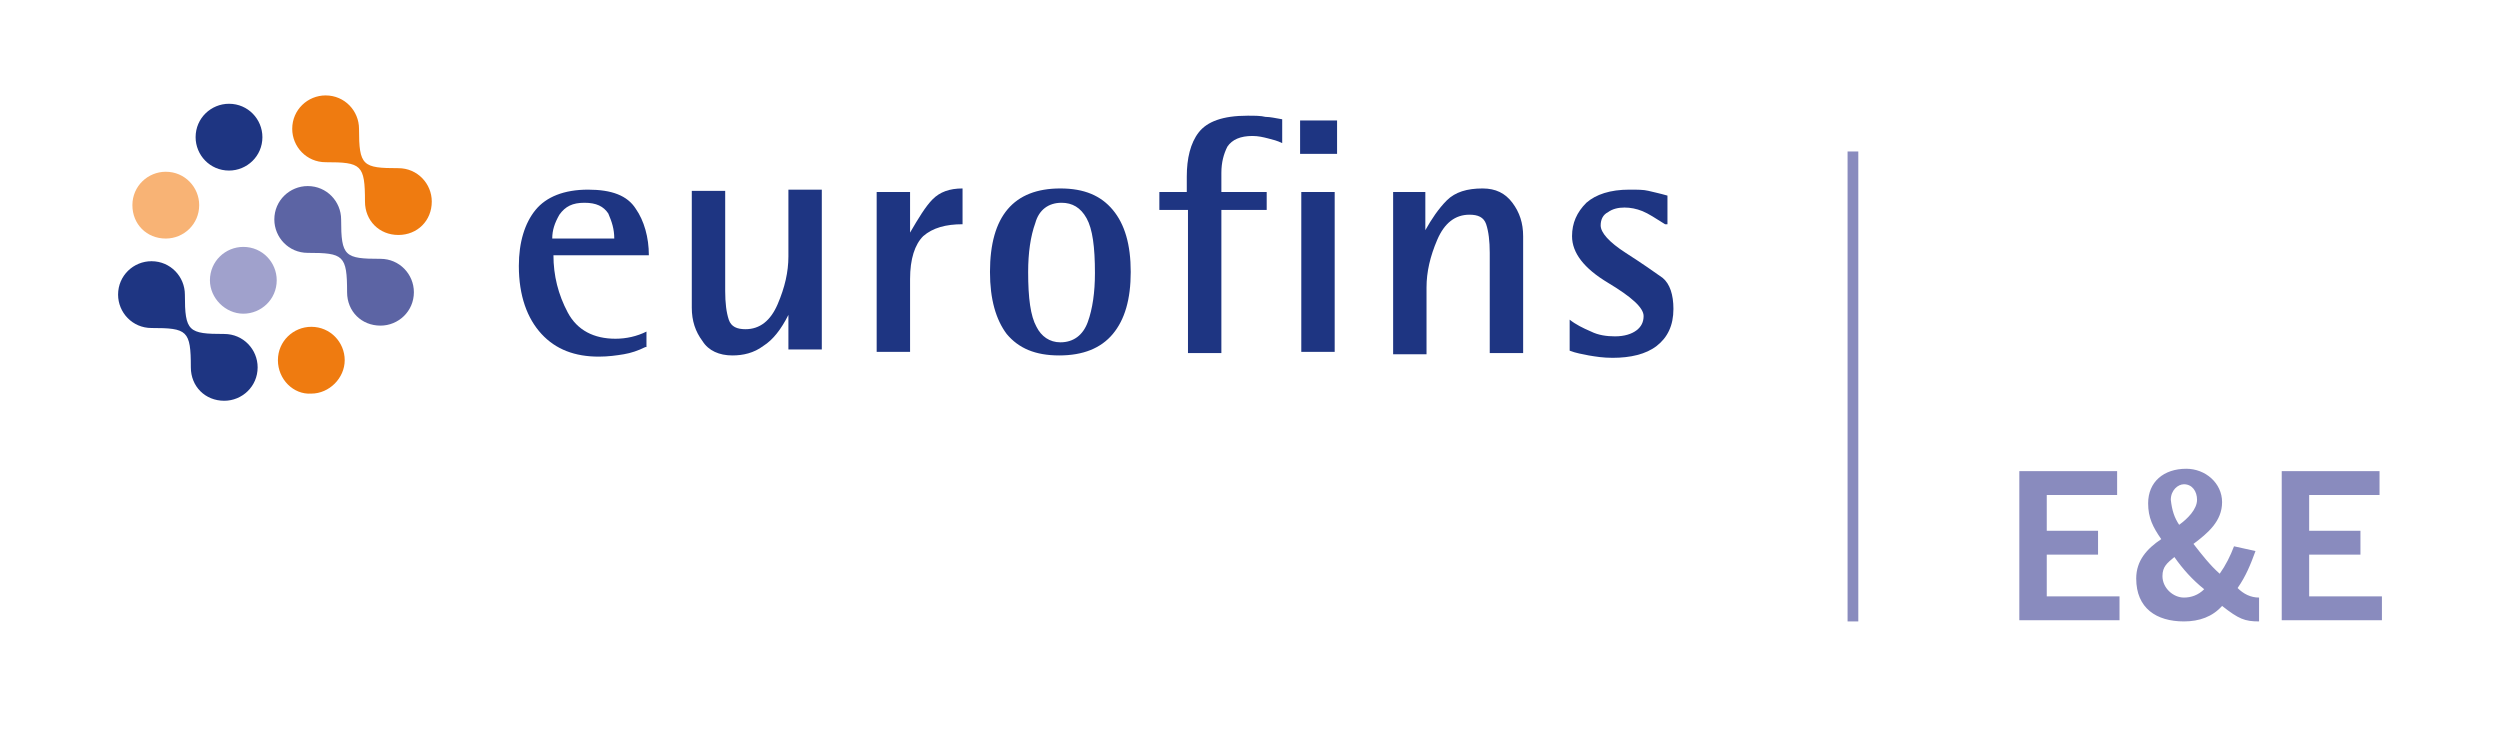 <?xml version="1.0" standalone="no"?>
<!DOCTYPE svg PUBLIC "-//W3C//DTD SVG 1.1//EN" "http://www.w3.org/Graphics/SVG/1.1/DTD/svg11.dtd">
<svg xmlns="http://www.w3.org/2000/svg" xmlns:xlink="http://www.w3.org/1999/xlink" version="1.1" x="0px" y="0px" viewBox="0 0 209.6 62" style="enable-background:new 0 0 209.6 62;" xml:space="preserve" width="209.6" height="62">
<style type="text/css">
	.Voûte _x002D__x0020_Vert{fill:url(#SVGID_1_);stroke:#FFFFFF;stroke-width:0.25;stroke-miterlimit:1;}
	.st0{display:none;}
	.st1{display:inline;opacity:0.5;fill:#706F6F;}
	.st2{fill:#A0A1CC;}
	.st3{fill:#1E3582;}
	.st4{fill:#5C64A4;}
	.st5{fill:#EF7B10;}
	.st6{fill:#F8B375;}
	.st7{fill:#898BBE;}
	.st8{fill:none;}
</style>
<linearGradient id="SVGID_1_" gradientUnits="userSpaceOnUse" x1="22.446" y1="1083.172" x2="23.153" y2="1082.465">
	<stop offset="0" style="stop-color:#1EA338"/>
	<stop offset="0.983" style="stop-color:#253A1E"/>
</linearGradient>
<g id="Calque_1" class="st0">
	<path class="st1" d="M48.3-2.2h-2.3v-1.5h2.3v-1.3c0-1.5,0.3-2.8,1-3.7c0.7-0.9,2-1.4,4.1-1.4c0.6,0,1.1,0,1.5,0.1   c0.4,0,0.8,0.1,1.4,0.2v1.9C55.8-7.9,55.4-8,55-8.2c-0.4-0.1-0.8-0.2-1.3-0.2c-1,0-1.7,0.3-2.1,0.9c-0.3,0.6-0.5,1.3-0.5,2.2v1.6   h3.8v1.5h-3.8v12h-2.8V-2.2z"/>
	<path class="st1" d="M48.3,59.9h-2.3v-1.5h2.3v-1.3c0-1.5,0.3-2.8,1-3.7c0.7-0.9,2-1.4,4.1-1.4c0.6,0,1.1,0,1.5,0.1   c0.4,0,0.8,0.1,1.4,0.2v1.9c-0.4-0.2-0.8-0.3-1.2-0.4c-0.4-0.1-0.8-0.2-1.3-0.2c-1,0-1.7,0.3-2.1,0.9c-0.3,0.6-0.5,1.3-0.5,2.2v1.6   h3.8v1.5h-3.8v12h-2.8V59.9z"/>
	<path class="st1" d="M-2.1,26.3v2.3h-1.5v-2.3h-1.3c-1.5,0-2.8-0.3-3.7-1c-0.9-0.7-1.4-2-1.4-4.1c0-0.6,0-1.1,0.1-1.5   c0-0.4,0.1-0.8,0.2-1.4h1.9c-0.2,0.4-0.3,0.8-0.4,1.2c-0.1,0.4-0.2,0.8-0.2,1.3c0,1,0.3,1.7,0.9,2.1c0.6,0.3,1.3,0.5,2.2,0.5h1.6   v-3.8h1.5v3.8h12v2.8H-2.1z"/>
	<path class="st1" d="M207.6,26.3v2.3h-1.5v-2.3h-1.3c-1.5,0-2.8-0.3-3.7-1c-0.9-0.7-1.4-2-1.4-4.1c0-0.6,0-1.1,0.1-1.5   c0-0.4,0.1-0.8,0.2-1.4h1.9c-0.2,0.4-0.3,0.8-0.4,1.2c-0.1,0.4-0.2,0.8-0.2,1.3c0,1,0.3,1.7,0.9,2.1c0.6,0.3,1.3,0.5,2.2,0.5h1.6   v-3.8h1.5v3.8h12v2.8H207.6z"/>
</g>
<g id="Half__x22_f_Rule_x22_">
	<g>
		<g>
			<g>
				<g>
					<path class="st2" d="M17.6,23.5c0-1.6,1.3-2.8,2.8-2.8c1.6,0,2.8,1.3,2.8,2.8c0,1.6-1.3,2.8-2.8,2.8       C18.9,26.3,17.6,25,17.6,23.5"/>
					<path class="st3" d="M16,30.8c0-3.1-0.3-3.3-3.3-3.3c-1.6,0-2.8-1.3-2.8-2.8c0-1.6,1.3-2.8,2.8-2.8c1.6,0,2.8,1.3,2.8,2.8       c0,3.1,0.3,3.3,3.3,3.3c1.6,0,2.8,1.3,2.8,2.8c0,1.6-1.3,2.8-2.8,2.8C17.2,33.6,16,32.4,16,30.8"/>
					<path class="st4" d="M29.1,24.5c0-3.1-0.3-3.3-3.3-3.3c-1.6,0-2.8-1.3-2.8-2.8c0-1.6,1.3-2.8,2.8-2.8c1.6,0,2.8,1.3,2.8,2.8       c0,3.1,0.3,3.3,3.3,3.3c1.6,0,2.8,1.3,2.8,2.8c0,1.6-1.3,2.8-2.8,2.8C30.3,27.3,29.1,26.1,29.1,24.5"/>
					<path class="st5" d="M30.6,16.9c0-3.1-0.3-3.3-3.3-3.3c-1.6,0-2.8-1.3-2.8-2.8c0-1.6,1.3-2.8,2.8-2.8c1.6,0,2.8,1.3,2.8,2.8       c0,3.1,0.3,3.3,3.3,3.3c1.6,0,2.8,1.3,2.8,2.8c0,1.6-1.2,2.8-2.8,2.8C31.8,19.7,30.6,18.5,30.6,16.9"/>
					<path class="st5" d="M23.3,30.2c0-1.6,1.3-2.8,2.8-2.8c1.6,0,2.8,1.3,2.8,2.8s-1.3,2.8-2.8,2.8C24.6,33.1,23.3,31.8,23.3,30.2"/>
					<path class="st6" d="M11.1,17.2c0-1.6,1.3-2.8,2.8-2.8c1.6,0,2.8,1.3,2.8,2.8c0,1.6-1.3,2.8-2.8,2.8       C12.3,20,11.1,18.8,11.1,17.2"/>
					<path class="st3" d="M16.4,11.5c0-1.6,1.3-2.8,2.8-2.8c1.6,0,2.8,1.3,2.8,2.8c0,1.6-1.3,2.8-2.8,2.8       C17.6,14.3,16.4,13,16.4,11.5"/>
				</g>
				<g>
					<path class="st3" d="M54.1,29.1c-0.6,0.3-1.2,0.5-1.8,0.6c-0.6,0.1-1.3,0.2-2.1,0.2c-2,0-3.6-0.6-4.8-1.9       c-1.2-1.3-1.9-3.2-1.9-5.7c0-2,0.5-3.6,1.4-4.7c0.9-1.1,2.4-1.7,4.4-1.7c2,0,3.3,0.5,4,1.6c0.7,1,1.1,2.4,1.1,3.9h-8       c0,1.7,0.4,3.3,1.2,4.8c0.8,1.5,2.2,2.2,4,2.2c0.9,0,1.8-0.2,2.6-0.6V29.1z M51.5,20c0-0.8-0.2-1.4-0.5-2.1       C50.6,17.3,50,17,49,17c-1,0-1.6,0.3-2.1,1c-0.4,0.7-0.6,1.3-0.6,2H51.5z"/>
					<path class="st3" d="M66.1,26.4c-0.6,1.2-1.3,2.1-2.1,2.6c-0.8,0.6-1.7,0.8-2.6,0.8c-1.1,0-2-0.4-2.5-1.2       c-0.6-0.8-0.9-1.7-0.9-2.8v-9.8h2.8v8.4c0,1,0.1,1.8,0.3,2.4c0.2,0.6,0.7,0.8,1.4,0.8c1.2,0,2.1-0.7,2.7-2.1       c0.6-1.4,0.9-2.7,0.9-4v-5.6h2.8v13.4h-2.8V26.4z"/>
					<path class="st3" d="M73.5,16.1h2.8v3.4c0.7-1.2,1.3-2.2,1.9-2.8c0.6-0.6,1.4-0.9,2.5-0.9v3c-1.4,0-2.5,0.3-3.3,1       c-0.7,0.7-1.1,1.9-1.1,3.6v6.1h-2.8V16.1z"/>
					<path class="st3" d="M83,22.8c0-4.7,2-7,5.9-7c2,0,3.4,0.6,4.4,1.8c1,1.2,1.5,2.9,1.5,5.2c0,2.3-0.5,4-1.5,5.2       c-1,1.2-2.5,1.8-4.5,1.8c-2,0-3.4-0.6-4.4-1.8C83.5,26.8,83,25.1,83,22.8z M88.9,28.7c1.1,0,1.9-0.6,2.3-1.7       c0.4-1.1,0.6-2.5,0.6-4.1c0-2.2-0.2-3.7-0.7-4.6c-0.5-0.9-1.2-1.3-2.1-1.3c-1.1,0-1.9,0.6-2.2,1.7c-0.4,1.1-0.6,2.5-0.6,4.1       c0,2.2,0.2,3.7,0.7,4.6C87.3,28.2,88,28.7,88.9,28.7z"/>
					<path class="st3" d="M99.5,17.6h-2.3v-1.5h2.3v-1.3c0-1.5,0.3-2.8,1-3.7c0.7-0.9,2-1.4,4.1-1.4c0.6,0,1.1,0,1.5,0.1       c0.4,0,0.8,0.1,1.4,0.2V12c-0.4-0.2-0.8-0.3-1.2-0.4c-0.4-0.1-0.8-0.2-1.3-0.2c-1,0-1.7,0.3-2.1,0.9c-0.3,0.6-0.5,1.3-0.5,2.2       v1.6h3.8v1.5h-3.8v12h-2.8V17.6z"/>
					<path class="st3" d="M109,10.1h3.1v2.8H109V10.1z M109.1,16.1h2.8v13.4h-2.8V16.1z"/>
					<path class="st3" d="M116.7,16.1h2.8v3.2c0.5-0.9,1.1-1.8,1.8-2.5c0.7-0.7,1.7-1,3-1c1.1,0,1.9,0.4,2.5,1.2       c0.6,0.8,0.9,1.7,0.9,2.8v9.8h-2.8v-8.4c0-1-0.1-1.8-0.3-2.4c-0.2-0.6-0.7-0.8-1.4-0.8c-1.2,0-2.1,0.7-2.7,2.1       c-0.6,1.4-0.9,2.7-0.9,4v5.6h-2.8V16.1z"/>
					<path class="st3" d="M139.6,18.8c-0.8-0.5-1.4-0.9-1.9-1.1c-0.5-0.2-1-0.3-1.5-0.3c-0.5,0-1,0.1-1.4,0.4       c-0.4,0.2-0.6,0.6-0.6,1.1c0,0.6,0.7,1.4,2.1,2.3c1.4,0.9,2.4,1.6,3.1,2.1c0.6,0.5,0.9,1.4,0.9,2.6c0,1.4-0.5,2.4-1.4,3.1       c-0.9,0.7-2.2,1-3.7,1c-0.8,0-1.4-0.1-2-0.2c-0.5-0.1-1.1-0.2-1.6-0.4v-2.6c0.5,0.4,1.1,0.7,1.8,1c0.6,0.3,1.3,0.4,2,0.4       c0.8,0,1.4-0.2,1.8-0.5c0.4-0.3,0.6-0.7,0.6-1.2c0-0.7-1-1.6-3-2.8s-3-2.5-3-3.9c0-1.1,0.4-2,1.2-2.8c0.8-0.7,2-1.1,3.6-1.1       c0.7,0,1.2,0,1.6,0.1c0.4,0.1,0.9,0.2,1.6,0.4V18.8z"/>
				</g>
			</g>
			<g>
				<g>
					<path class="st7" d="M169.3,51.9V39.5h8.2v2h-5.9v3h4.3v2h-4.3v3.5h6.1v2H169.3z"/>
					<path class="st7" d="M189.1,46.2c-0.4,1.1-0.8,2.1-1.5,3.1c0.5,0.5,1.1,0.8,1.8,0.8v2c-1.2,0-1.7-0.2-3.1-1.3       c-0.8,0.9-1.9,1.3-3.2,1.3c-2.3,0-4-1.1-4-3.6c0-1.5,0.9-2.5,2.1-3.3c-0.7-1-1.1-1.8-1.1-3c0-1.8,1.3-2.9,3.2-2.9       c1.6,0,3,1.2,3,2.8c0,1.6-1.2,2.6-2.4,3.5c0.7,0.9,1.4,1.8,2.2,2.5c0.5-0.7,0.9-1.5,1.2-2.3L189.1,46.2z M183.1,50.1       c0.6,0,1.2-0.2,1.7-0.7c-1-0.8-1.8-1.7-2.5-2.7c-0.6,0.5-1,0.8-1,1.6C181.3,49.3,182.2,50.1,183.1,50.1z M182.7,44       c0.7-0.5,1.5-1.3,1.5-2.1c0-0.7-0.4-1.3-1.1-1.3c-0.5,0-1.1,0.5-1.1,1.3C182.1,42.8,182.3,43.4,182.7,44z"/>
					<path class="st7" d="M191.3,51.9V39.5h8.2v2h-5.9v3h4.3v2h-4.3v3.5h6.1v2H191.3z"/>
				</g>
				<rect x="154.9" y="12.7" class="st7" width="0.9" height="39.4"/>
			</g>
		</g>
		<rect y="-0.1" class="st8" width="209.6" height="62.1"/>
	</g>
</g>
</svg>